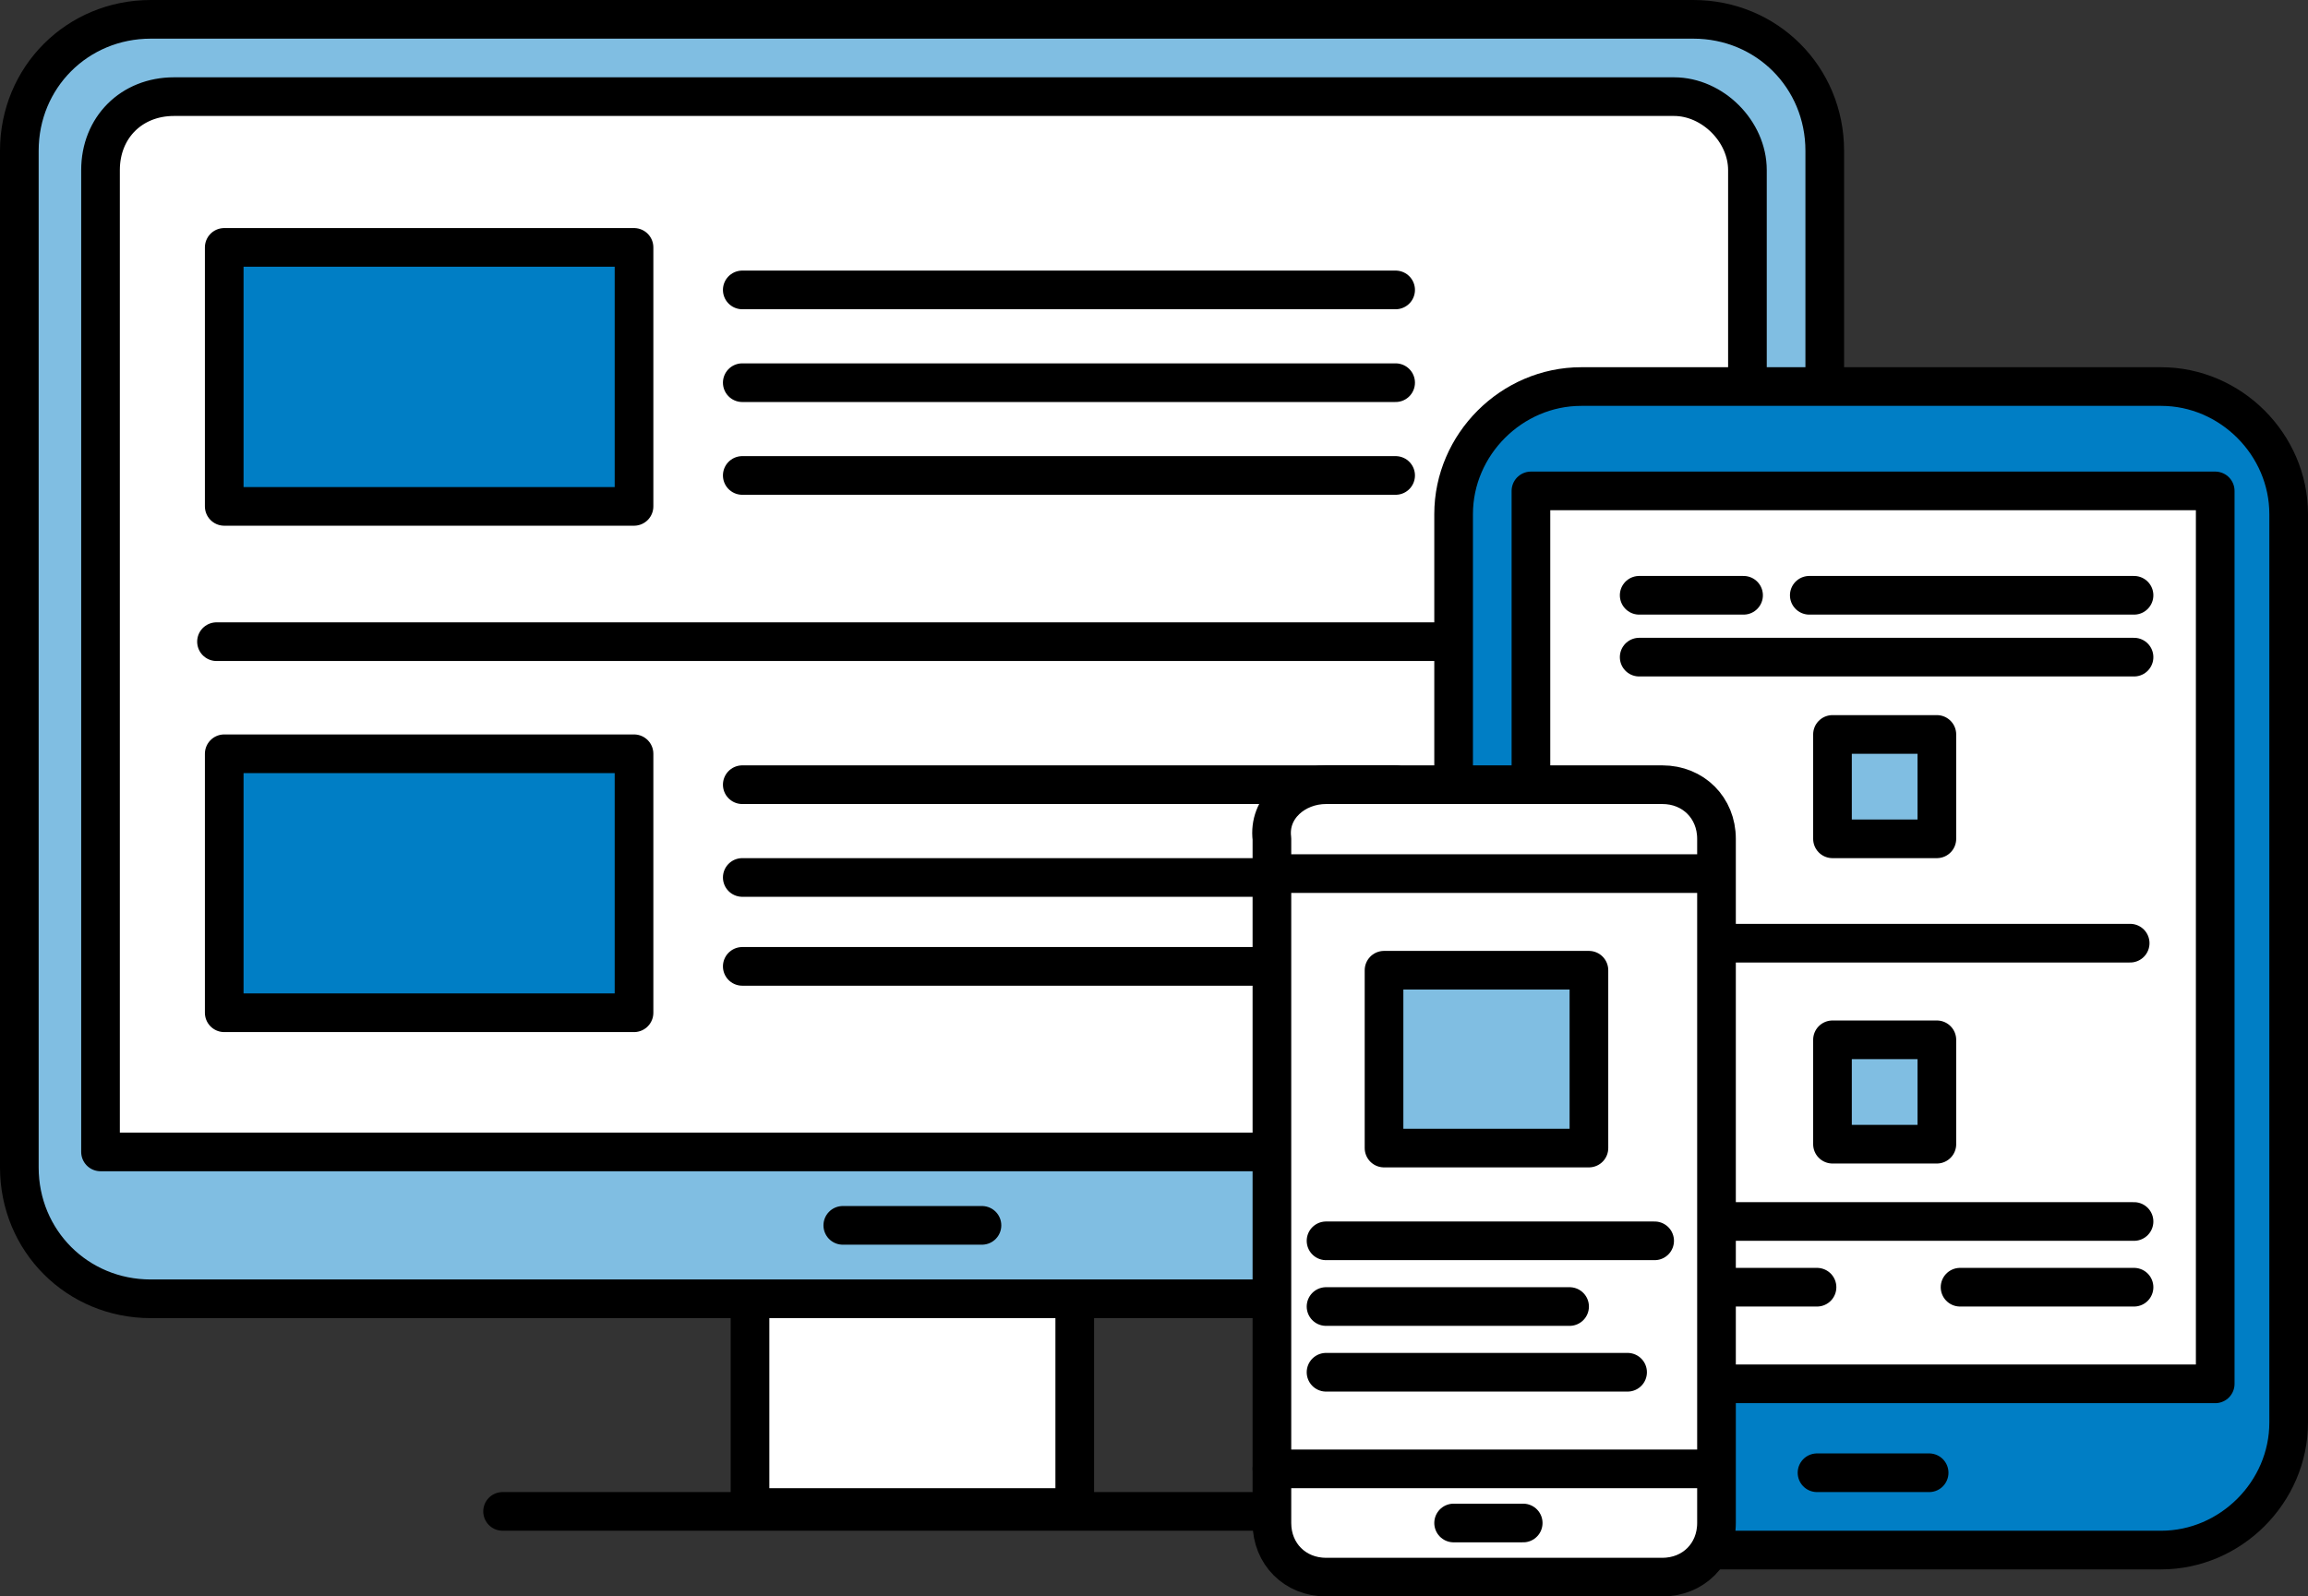 <?xml version="1.0" encoding="utf-8"?>
<!-- Generator: Adobe Illustrator 27.9.0, SVG Export Plug-In . SVG Version: 6.00 Build 0)  -->
<svg version="1.1" id="レイヤー_1" xmlns="http://www.w3.org/2000/svg" xmlns:xlink="http://www.w3.org/1999/xlink" x="0px"
	 y="0px" viewBox="0 0 59.7 41.3" style="enable-background:new 0 0 59.7 41.3;" xml:space="preserve">
<rect x="0" y="0" width="59.7" height="41.3" fill="#333333" stroke="none"/>
<style type="text/css">
	.st0{fill:#FFFFFF;stroke:#000000;stroke-linecap:round;stroke-linejoin:round;stroke-miterlimit:10;}
	.st1{fill:#80BEE2;stroke:#000000;stroke-linecap:round;stroke-linejoin:round;stroke-miterlimit:10;}
	.st2{fill:#007EC5;stroke:#000000;stroke-linecap:round;stroke-linejoin:round;stroke-miterlimit:10;}
</style>
<g>
	<g>
		<g>
			<line class="st0" x1="13" y1="39.1" x2="34.3" y2="39.1"/>
		</g>
		<g>
			<rect x="19.4" y="23.3" class="st0" width="8.4" height="15.7"/>
		</g>
		<g>
			<path class="st1" d="M43.8,33.6H3.9c-1.9,0-3.4-1.5-3.4-3.4V3.9C0.5,2,2,0.5,3.9,0.5h39.9c1.9,0,3.4,1.5,3.4,3.4v26.4
				C47.2,32.1,45.7,33.6,43.8,33.6z"/>
		</g>
		<g>
			<path class="st0" d="M2.6,29.7C2.6,29.7,2.6,29.7,2.6,29.7L2.6,4.4c0-1.1,0.8-1.9,1.9-1.9h38.8c1,0,1.9,0.9,1.9,1.9v25.3
				c0,0,0,0.1-0.1,0.1H2.6z"/>
		</g>
		<g>
			<line class="st0" x1="21.8" y1="31.7" x2="25.4" y2="31.7"/>
		</g>
		<g>
			<line class="st0" x1="19.2" y1="7.5" x2="36.1" y2="7.5"/>
		</g>
		<g>
			<line class="st0" x1="19.2" y1="9.9" x2="36.1" y2="9.9"/>
		</g>
		<g>
			<line class="st0" x1="19.2" y1="12.3" x2="36.1" y2="12.3"/>
		</g>
		<g>
			<line class="st0" x1="19.2" y1="20.3" x2="36.1" y2="20.3"/>
		</g>
		<g>
			<line class="st0" x1="19.2" y1="22.7" x2="36.1" y2="22.7"/>
		</g>
		<g>
			<line class="st0" x1="19.2" y1="25" x2="36.1" y2="25"/>
		</g>
		<g>
			<line class="st0" x1="5.6" y1="16.6" x2="42.4" y2="16.6"/>
		</g>
	</g>
	<g>
		<g>
			<g>
				<path class="st2" d="M55.9,40.1h-15c-1.8,0-3.3-1.5-3.3-3.3V13.3c0-1.8,1.5-3.3,3.3-3.3h15c1.8,0,3.3,1.5,3.3,3.3v23.5
					C59.2,38.6,57.7,40.1,55.9,40.1z"/>
			</g>
			<g>
				<line class="st0" x1="47" y1="38.1" x2="49.9" y2="38.1"/>
			</g>
		</g>
		<g>
			<g>
				<rect x="39.6" y="12.7" class="st0" width="17.7" height="23.1"/>
			</g>
		</g>
	</g>
	<g>
		<g>
			<rect x="5.8" y="6.4" class="st2" width="10.6" height="6.7"/>
		</g>
	</g>
	<g>
		<g>
			<rect x="5.8" y="19.5" class="st2" width="10.6" height="6.7"/>
		</g>
	</g>
	<g>
		<g>
			<rect x="47.4" y="19" class="st1" width="2.7" height="2.7"/>
		</g>
	</g>
	<g>
		<g>
			<rect x="47.4" y="26.9" class="st1" width="2.7" height="2.7"/>
		</g>
	</g>
	<g>
		<g>
			<line class="st0" x1="46.8" y1="15.4" x2="55.2" y2="15.4"/>
		</g>
		<g>
			<line class="st0" x1="42.4" y1="15.4" x2="45.1" y2="15.4"/>
		</g>
		<g>
			<line class="st0" x1="42.4" y1="17" x2="55.2" y2="17"/>
		</g>
	</g>
	<g>
		<g>
			<line class="st0" x1="42.8" y1="24.4" x2="55.1" y2="24.4"/>
		</g>
	</g>
	<g>
		<g>
			<line class="st0" x1="42.8" y1="31.6" x2="55.2" y2="31.6"/>
		</g>
		<g>
			<line class="st0" x1="50.7" y1="33.3" x2="55.2" y2="33.3"/>
		</g>
		<g>
			<line class="st0" x1="42.8" y1="33.3" x2="47" y2="33.3"/>
		</g>
	</g>
	<g>
		<g>
			<g>
				<g>
					<path class="st0" d="M34.3,20.3h8.7c0.8,0,1.4,0.6,1.4,1.4v17.7c0,0.8-0.6,1.4-1.4,1.4h-8.7c-0.8,0-1.4-0.6-1.4-1.4V21.7
						C32.8,20.9,33.5,20.3,34.3,20.3z"/>
				</g>
				<g>
					<line class="st0" x1="32.9" y1="22.6" x2="44.2" y2="22.6"/>
				</g>
				<g>
					<line class="st0" x1="44.2" y1="38" x2="32.9" y2="38"/>
				</g>
			</g>
		</g>
		<g>
			<line class="st0" x1="37.6" y1="39.4" x2="39.4" y2="39.4"/>
		</g>
	</g>
	<g>
		<rect x="35.8" y="25.1" class="st1" width="5.3" height="4.6"/>
	</g>
	<g>
		<line class="st0" x1="34.3" y1="32.1" x2="42.8" y2="32.1"/>
	</g>
	<g>
		<line class="st0" x1="34.3" y1="33.8" x2="40.6" y2="33.8"/>
	</g>
	<g>
		<line class="st0" x1="34.3" y1="35.5" x2="42.1" y2="35.5"/>
	</g>
</g>
</svg>
